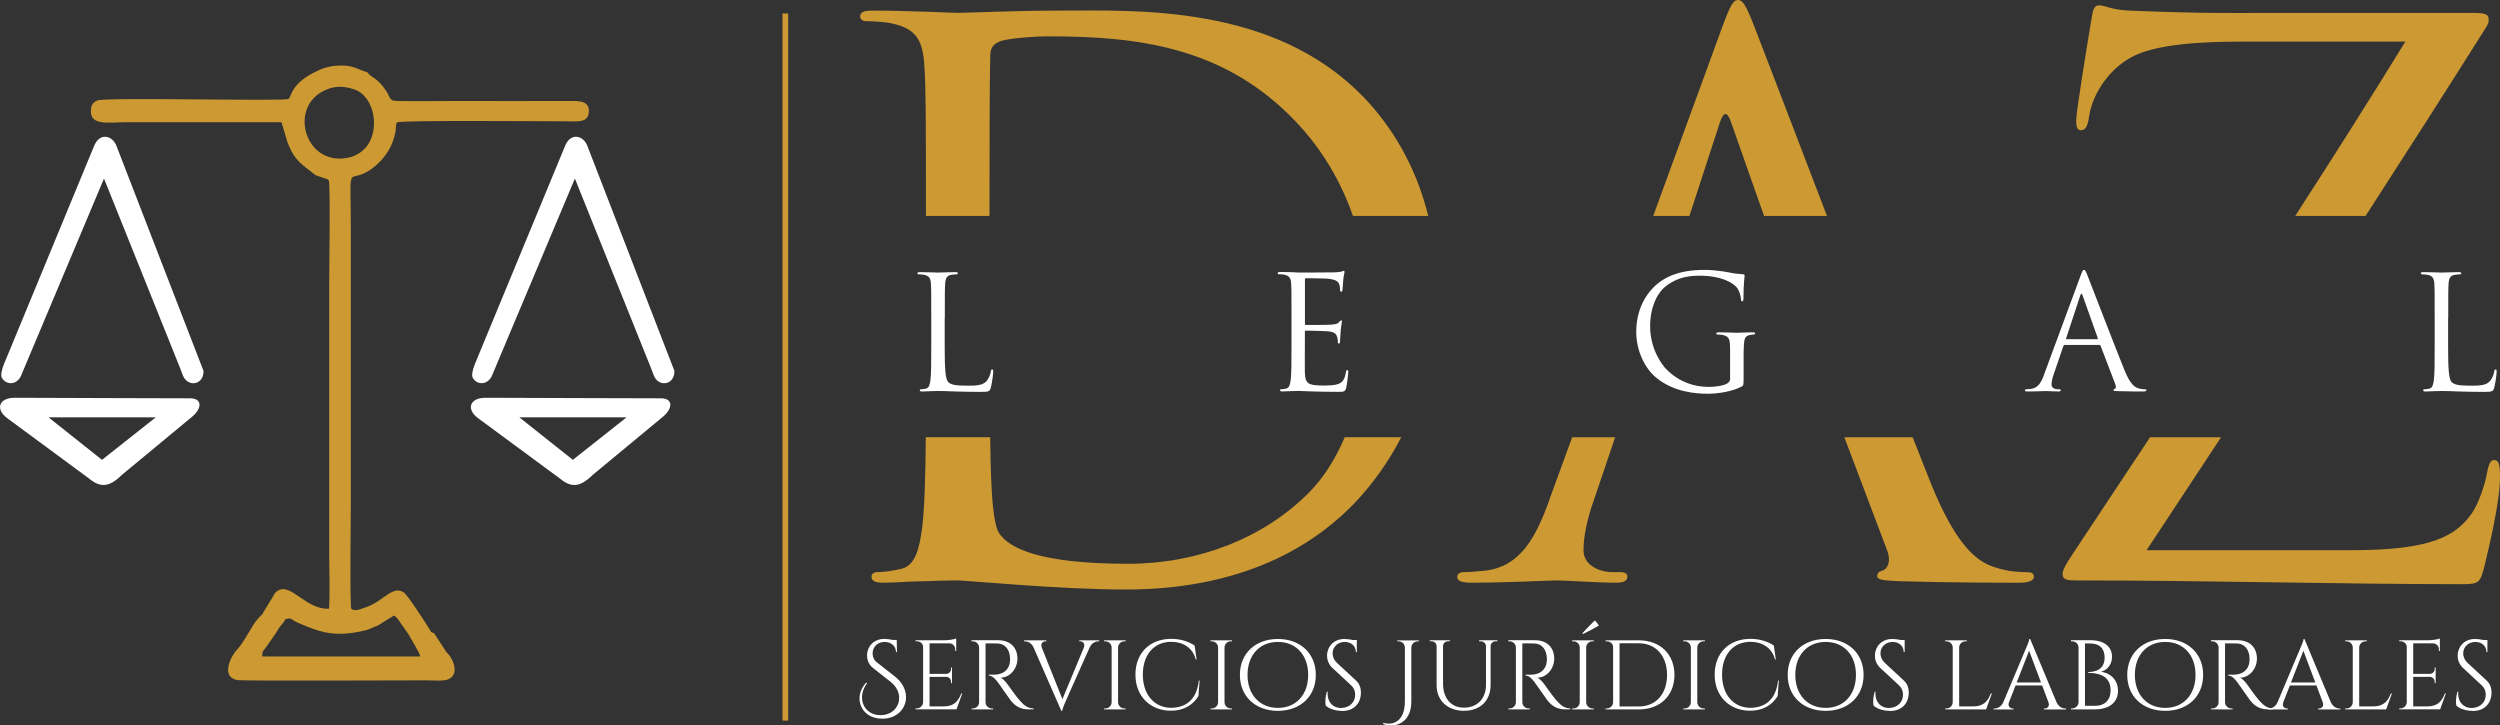 <svg xmlns="http://www.w3.org/2000/svg" id="Capa_1" width="438.95" height="127.38" viewBox="0 0 438.95 127.38"><rect x="0" y="0" width="438.95" height="127.38" fill="#333333" stroke="none"/><defs><style>      .cls-1, .cls-2 {        fill: #fff;      }      .cls-1, .cls-3 {        fill-rule: evenodd;      }      .cls-4 {        fill: none;        stroke: #c93;        stroke-miterlimit: 22.93;        stroke-width: 1px;      }      .cls-3 {        fill: #c93;      }    </style></defs><path class="cls-3" d="M162.55,76.77c-.06,6.8-.21,12.31-.63,15.84-.53,3.85-1.2,6.78-3.85,7.31-1.2.27-2.79.53-3.99.53-.8,0-1.06.4-1.06.8,0,.8.66,1.06,2.13,1.06,1.99,0,5.05-.27,7.71-.27,2.79-.13,5.05-.13,5.31-.13.66,0,5.18.4,11.03.8,5.71.4,12.76.8,18.47.8,22.59,0,34.55-9.3,40.26-15.28,2.91-3.07,5.75-6.91,8.11-11.46h-9.93c-1.67,3.91-3.82,7.31-6.43,9.86-7.84,7.84-19.27,12.36-31.62,12.36-15.68,0-20.86-2.79-22.59-5.31-1.06-1.46-1.33-6.78-1.46-10.1-.05-.97-.1-3.39-.15-6.81h-11.31ZM173.74,37.91c0-10.19,0-23.48.13-27.94,0-1.46.4-2.13,1.59-2.66,1.06-.53,5.98-.93,8.64-.93,15.81,0,30.96,1.86,43.45,15.01,3.34,3.5,7.37,8.95,10,16.52h13.22c-2.25-9.16-6.72-16.05-11.39-20.9C223.57.66,199.25,1.86,186.1,1.86c-7.97,0-16.34.4-17.94.4-.66,0-9.04-.4-15.01-.4-1.46,0-2.13.27-2.13,1.06,0,.53.53.8,1.06.8,1.2,0,3.45.13,4.52.4,4.38.93,5.45,3.06,5.71,7.57.25,4.08.26,7.67.27,26.22h11.16ZM272.07,87.69c-2.39,6.64-5.05,11.69-11.16,12.49-1.06.13-2.92.27-3.85.27-.66,0-1.2.27-1.2.8,0,.8.8,1.06,2.52,1.06,6.24,0,13.55-.4,15.01-.4s7.18.4,10.36.4c1.2,0,1.99-.27,1.99-1.06,0-.53-.4-.8-1.33-.8h-1.33c-2.26,0-5.05-1.2-5.05-3.85,0-2.39.66-5.58,1.86-8.9l3.7-10.93h-7.55l-3.99,10.93h0ZM323.83,76.77l7.5,19.83c.8,2.13,0,3.32-.8,3.59-.53.13-.93.4-.93.93,0,.8,1.46.8,3.99.93,9.17.27,18.87.27,20.86.27,1.46,0,2.66-.27,2.66-1.06,0-.66-.53-.8-1.33-.8-1.33,0-3.32-.13-5.31-.8-2.79-.8-6.64-2.92-11.43-14.75-.92-2.3-2.01-5.06-3.22-8.14h-11.98ZM320.78,37.91c-6.28-16.36-11.73-30.67-12.71-33.13-1.59-4.12-2.13-4.78-2.92-4.78s-1.33.8-2.92,5.18l-11.96,32.73h6.36l5.34-16.39c.66-1.99,1.33-1.99,1.99,0l5.77,16.39h11.06ZM376.9,96.6c4.37-6.61,8.73-13.22,13.08-19.83h-12.47c-4.5,6.79-9.01,13.57-13.5,20.36-1.59,2.39-1.86,3.06-1.86,3.72,0,.93.8,1.06,2.39,1.06,23.25,0,45.57.66,67.76.66,3.06,0,3.19-.27,3.99-3.45.8-3.32,2.66-11.16,2.66-15.28,0-2.52-.27-3.06-1.06-3.06-.66,0-.93.8-1.2,2.13-.27,1.86-1.46,5.45-2.66,7.18-2.79,3.99-7.04,6.51-20.99,6.51h-36.14ZM415.35,37.91c7.11-11,14.15-22,21.08-32.99.53-.8.53-1.06.53-1.59,0-.8-.66-1.06-2.66-1.06h-37.07c-4.12,0-10.5.13-23.12-.4-3.59-.13-4.38-.93-5.58-.93-.8,0-1.06.66-1.33,2.52-.66,3.99-2.66,16.08-2.66,17.67,0,1.06.13,1.73.8,1.73s1.2-.4,1.46-2.39c.4-3.06,2.79-7.97,7.57-10.5,4.25-2.26,12.36-2.66,19.13-2.66h28.83c-6.28,10.21-12.75,20.41-19.33,30.6h12.33Z"></path><path class="cls-2" d="M153.97,116.3c-.57-.45-.76-1.03-.76-1.56,0-1.14.85-2.03,2.1-2.03,1.06,0,1.99.62,2.01,1.78h.17l-.04-2.13h-.69c-.49-.1-1.08-.18-1.51-.18-1.96,0-3.02,1.47-3.02,2.9,0,.62.21,1.54,1.02,2.18l3.13,2.46c2.74,2.17,1.47,5.85-1.77,5.85-3,0-4.26-3.12-2.36-5.61l-.16-.12c-2.38,2.54-1.01,6.35,2.81,6.35,4.22,0,5.73-4.63,2.27-7.37l-3.22-2.53h0Z"></path><path class="cls-2" d="M168.78,121.76c-.53,1.32-1.24,2.27-3.08,2.27h-2.49v-5.19h2.95c.45.02.82.39.82.85v.26h.17v-2.74h-.17v.26c0,.47-.38.84-.84.85h-2.93v-5.36h3.54c.54.03.97.48.97,1.03v.31h.17v-2.19c-.32.14-1.32.31-2.07.31h-5.07v.17h.22c.58,0,1.11.43,1.11.99v9.71c-.01.6-.51,1.09-1.11,1.09h-.22v.17s7.19,0,7.19,0l1.01-2.8h-.17Z"></path><path class="cls-2" d="M170.58,112.43v.17h.22c.61,0,1.1.49,1.11,1.09v9.62c-.01.6-.51,1.08-1.11,1.08h-.22v.17s3.79,0,3.79,0v-.17h-.22c-.61,0-1.1-.49-1.11-1.09v-10.33c.23,0,1.27-.03,2.16.01,1.29.07,2.11,1.07,2.15,2.64.01.38-.03.79-.11,1.04-.49,1.56-1.81,1.78-2.71,1.8-.52.01-.92,0-.92,0v.16c.64,0,1.14.6,1.59,1.17.14.17,2.09,3.01,2.29,3.24.54.65,1.41,1.52,3.03,1.52h.95v-.17c-1.02,0-1.66-.55-2.36-1.31-.67-.73-2.17-2.87-2.17-2.87-.34-.47-.87-1.05-1.24-1.22,1.67,0,2.94-1.63,2.94-3.31,0-2.02-1.29-3.26-3.39-3.26h-4.68Z"></path><path class="cls-2" d="M189.5,112.43v.17h.15c.45,0,.91.39.66,1.08l-3.77,9.08-3.63-9.08c-.25-.69.2-1.08.65-1.08h.15v-.17h-3.9v.18h.14c.54,0,1.18.31,1.53,1.09l4.87,11.12h.16c0-.38.64-1.79.64-1.79l4.17-9.35c.35-.76.99-1.07,1.52-1.07h.15v-.18h-3.49Z"></path><path class="cls-2" d="M197.64,124.39h-.22c-.61,0-1.1-.49-1.11-1.09v-9.62c.01-.6.51-1.08,1.11-1.08h.22v-.17s-3.79,0-3.79,0v.17h.22c.6,0,1.1.48,1.11,1.08v9.62c-.01.6-.5,1.09-1.11,1.09h-.22v.17s3.79,0,3.79,0v-.17h0Z"></path><path class="cls-2" d="M210.49,119.5c-.39,3.55-2.48,4.78-4.94,4.78-2.92-.07-4.89-2.34-4.89-5.83s1.94-5.76,4.99-5.76c2.08,0,3.78,1.07,4.31,3.1h.14l-.35-2.45c-1.01-.67-2.4-1.17-4.1-1.17-3.81,0-6.29,2.53-6.29,6.29s2.57,6.31,6.19,6.33c2.41,0,3.96-1.09,4.87-2.58l.21-2.72h-.14Z"></path><path class="cls-2" d="M216.33,124.39h-.22c-.61,0-1.1-.49-1.11-1.09v-9.62c.01-.6.51-1.08,1.11-1.08h.22v-.17s-3.79,0-3.79,0v.17h.22c.6,0,1.1.48,1.11,1.08v9.62c-.01.6-.5,1.09-1.11,1.09h-.22v.17s3.79,0,3.79,0v-.17h0Z"></path><path class="cls-2" d="M224.37,112.19c-3.94,0-6.67,2.53-6.67,6.31s2.73,6.31,6.67,6.31,6.66-2.53,6.66-6.31-2.73-6.31-6.66-6.31h0ZM224.37,124.29c-3.19,0-5.33-2.31-5.33-5.79s2.13-5.79,5.33-5.79,5.32,2.31,5.32,5.79-2.13,5.79-5.32,5.79h0Z"></path><path class="cls-2" d="M234.68,116.3c-.55-.51-.7-1.15-.7-1.6,0-1.06.86-1.99,2.13-1.99,1.08,0,1.96.68,1.95,1.79h.17v-2.13h-.69c-.46-.1-1.03-.18-1.49-.18-1.98,0-3.05,1.47-3.05,2.93,0,.67.24,1.51.94,2.15l3.32,3.09c.43.4.68.94.68,1.62,0,1.39-1.06,2.25-2.32,2.32-1.54.09-2.67-1.06-2.5-2.84h-.15c-.26.78-.33,1.88-.2,2.42.68.7,2.09.95,2.94.95,1.99,0,3.24-1.32,3.24-3.24,0-.7-.18-1.47-.87-2.11l-3.41-3.16h0Z"></path><path class="cls-2" d="M245.34,112.43v.17h.22c.61,0,1.1.49,1.11,1.09v9.44c0,3.9-2.48,4.21-3.76,3.78l-.07.19c1.57.73,4.96.24,4.96-3.92v-9.49c.01-.6.51-1.08,1.11-1.08h.22v-.17s-3.79,0-3.79,0h0Z"></path><path class="cls-2" d="M259.71,112.43v.17h.28c.49,0,.89.35.92.83v6.84c0,2.39-1.55,3.98-3.86,3.98s-3.68-1.68-3.68-4.21v-6.62c.02-.49.42-.83.91-.83h.28v-.17h-3.52v.17h.28c.5,0,.91.36.92.86v6.85c0,2.7,1.92,4.5,4.81,4.5s4.67-1.81,4.67-4.53v-6.86c.03-.48.43-.82.92-.82h.28v-.17h-3.21Z"></path><path class="cls-2" d="M264.83,112.43v.17h.22c.61,0,1.1.49,1.11,1.09v9.62c-.01.6-.51,1.08-1.11,1.08h-.22v.17s3.79,0,3.79,0v-.17h-.22c-.61,0-1.1-.49-1.11-1.09v-10.33c.23,0,1.27-.03,2.16.01,1.29.07,2.11,1.07,2.15,2.64.01.38-.03.79-.11,1.04-.49,1.56-1.81,1.78-2.71,1.8-.52.01-.92,0-.92,0v.16c.64,0,1.14.6,1.59,1.17.14.17,2.09,3.01,2.29,3.24.54.65,1.41,1.52,3.03,1.52h.95v-.17c-1.02,0-1.66-.55-2.36-1.31-.67-.73-2.17-2.87-2.17-2.87-.34-.47-.87-1.05-1.24-1.22,1.67,0,2.94-1.63,2.94-3.31,0-2.02-1.29-3.26-3.39-3.26h-4.68Z"></path><path class="cls-2" d="M277.94,111.32c.93-.46,1.86-.93,2.79-1.48-.19-.34-.44-.64-.71-.91-.73.7-1.47,1.48-2.2,2.27l.12.12h0ZM279.83,124.39h-.22c-.61,0-1.1-.49-1.11-1.09v-9.62c.01-.6.51-1.08,1.11-1.08h.22v-.17s-3.79,0-3.79,0v.17h.22c.6,0,1.1.48,1.11,1.08v9.62c-.01.6-.5,1.09-1.11,1.09h-.22v.17s3.79,0,3.79,0v-.17h0Z"></path><path class="cls-2" d="M281.91,112.43v.17h.22c.57,0,1.1.43,1.1.99v9.71c-.01.6-.5,1.09-1.11,1.09h-.22v.17s5.87,0,5.87,0c3.7,0,6.23-2.42,6.23-6.06s-2.52-6.07-6.23-6.07h-5.86ZM284.36,112.95h3.41c2.96,0,4.93,2.22,4.93,5.55s-1.95,5.54-4.93,5.54h-3.41v-11.09h0Z"></path><path class="cls-2" d="M299.34,124.39h-.22c-.61,0-1.1-.49-1.11-1.09v-9.62c.01-.6.51-1.08,1.11-1.08h.22v-.17s-3.79,0-3.79,0v.17h.22c.6,0,1.1.48,1.11,1.08v9.62c-.01.6-.5,1.09-1.11,1.09h-.22v.17s3.79,0,3.79,0v-.17h0Z"></path><path class="cls-2" d="M312.19,119.5c-.39,3.55-2.48,4.78-4.94,4.78-2.92-.07-4.89-2.34-4.89-5.83s1.94-5.76,4.99-5.76c2.08,0,3.78,1.07,4.31,3.1h.14l-.35-2.45c-1.01-.67-2.4-1.17-4.1-1.17-3.81,0-6.29,2.53-6.29,6.29s2.57,6.31,6.19,6.33c2.41,0,3.96-1.09,4.87-2.58l.21-2.72h-.14Z"></path><path class="cls-2" d="M320.55,112.19c-3.94,0-6.67,2.53-6.67,6.31s2.73,6.31,6.67,6.31,6.66-2.53,6.66-6.31-2.73-6.31-6.66-6.31h0ZM320.55,124.29c-3.19,0-5.33-2.31-5.33-5.79s2.13-5.79,5.33-5.79,5.32,2.31,5.32,5.79-2.13,5.79-5.32,5.79h0Z"></path><path class="cls-2" d="M330.87,116.3c-.55-.51-.7-1.15-.7-1.6,0-1.06.86-1.99,2.13-1.99,1.08,0,1.96.68,1.95,1.79h.17v-2.13h-.69c-.46-.1-1.03-.18-1.49-.18-1.98,0-3.05,1.47-3.05,2.93,0,.67.24,1.51.94,2.15l3.32,3.09c.43.4.68.94.68,1.62,0,1.39-1.06,2.25-2.32,2.32-1.54.09-2.67-1.06-2.5-2.84h-.15c-.26.78-.33,1.88-.2,2.42.68.7,2.09.95,2.94.95,1.99,0,3.24-1.32,3.24-3.24,0-.7-.18-1.47-.87-2.11l-3.41-3.16h0Z"></path><path class="cls-2" d="M349.55,121.76c-.53,1.32-1.24,2.27-3.08,2.27h-2.48v-10.34c0-.6.5-1.09,1.11-1.09h.22v-.17s-3.79,0-3.79,0v.17h.22c.61,0,1.1.49,1.11,1.09v9.61c-.01.6-.5,1.09-1.11,1.09h-.22v.17s7.19,0,7.19,0l1.01-2.8h-.17Z"></path><path class="cls-2" d="M356.46,112.19h-.16c0,.38-.64,1.79-.64,1.79l-3.93,9.33c-.35.77-.99,1.09-1.52,1.09h-.16v.17h3.49v-.17h-.15c-.45,0-.91-.39-.66-1.08l1.16-2.96h4.67l1.11,2.95c.25.7-.21,1.09-.66,1.09h-.15v.17h3.9v-.17h-.14c-.53,0-1.17-.32-1.53-1.09l-4.63-11.11h0ZM354.09,119.83l2.18-5.57,2.09,5.57h-4.27Z"></path><path class="cls-2" d="M363.62,112.43v.17h.22c.6,0,1.09.48,1.11,1.07v9.63c-.02.6-.51,1.08-1.11,1.08h-.22v.17s4.22,0,4.22,0c2.58,0,4.04-1.3,4.04-3.26,0-1.72-1.12-3.07-2.97-3.34.98-.28,1.92-1.16,1.92-2.64,0-1.74-1.34-2.9-3.77-2.9h-3.44ZM366.08,123.93v-10.95h.92c1.64,0,2.53.9,2.53,2.47,0,2.23-1.81,2.54-2.87,2.54v.16c1.68,0,3.92.43,3.92,3.03,0,1.75-1.02,2.76-2.8,2.75h-1.7Z"></path><path class="cls-2" d="M380.17,112.19c-3.94,0-6.67,2.53-6.67,6.31s2.73,6.31,6.67,6.31,6.66-2.53,6.66-6.31-2.73-6.31-6.66-6.31h0ZM380.17,124.29c-3.19,0-5.33-2.31-5.33-5.79s2.13-5.79,5.33-5.79,5.32,2.31,5.32,5.79-2.13,5.79-5.32,5.79h0Z"></path><path class="cls-2" d="M388.21,112.43v.17h.22c.61,0,1.1.49,1.11,1.09v9.62c-.01.6-.51,1.08-1.11,1.08h-.22v.17s3.79,0,3.79,0v-.17h-.22c-.61,0-1.1-.49-1.11-1.09v-10.33c.23,0,1.27-.03,2.16.01,1.29.07,2.11,1.07,2.15,2.64.01.38-.03.79-.11,1.04-.49,1.56-1.81,1.78-2.71,1.8-.52.01-.92,0-.92,0v.16c.64,0,1.14.6,1.59,1.17.14.17,2.09,3.01,2.29,3.24.54.65,1.41,1.52,3.03,1.52h.95v-.17c-1.02,0-1.66-.55-2.36-1.31-.67-.73-2.17-2.87-2.17-2.87-.34-.47-.87-1.05-1.24-1.22,1.67,0,2.94-1.63,2.94-3.31,0-2.02-1.29-3.26-3.39-3.26h-4.68Z"></path><path class="cls-2" d="M404.62,112.19h-.16c0,.38-.64,1.79-.64,1.79l-3.93,9.33c-.35.77-.99,1.09-1.52,1.09h-.16v.17h3.49v-.17h-.15c-.44,0-.91-.39-.66-1.08l1.16-2.96h4.67l1.11,2.95c.25.7-.21,1.09-.66,1.09h-.15v.17h3.9v-.17h-.14c-.53,0-1.17-.32-1.53-1.09l-4.63-11.11h0ZM402.25,119.83l2.18-5.57,2.09,5.57h-4.27Z"></path><path class="cls-2" d="M419.79,121.76c-.53,1.32-1.24,2.27-3.08,2.27h-2.48v-10.34c0-.6.5-1.09,1.11-1.09h.22v-.17s-3.79,0-3.79,0v.17h.22c.61,0,1.1.49,1.11,1.09v9.61c-.01.6-.5,1.09-1.11,1.09h-.22v.17s7.19,0,7.19,0l1.01-2.8h-.17Z"></path><path class="cls-2" d="M429.28,121.76c-.53,1.32-1.24,2.27-3.08,2.27h-2.49v-5.19h2.95c.45.02.82.39.82.85v.26h.17v-2.74h-.17v.26c0,.47-.38.84-.84.85h-2.93v-5.36h3.54c.54.03.97.48.97,1.03v.31h.17v-2.19c-.32.14-1.32.31-2.07.31h-5.07v.17h.22c.58,0,1.11.43,1.11.99v9.71c-.01.6-.51,1.09-1.11,1.09h-.22v.17s7.19,0,7.19,0l1.01-2.8h-.17Z"></path><path class="cls-2" d="M433.19,116.3c-.55-.51-.7-1.15-.7-1.6,0-1.06.86-1.99,2.13-1.99,1.08,0,1.96.68,1.95,1.79h.17v-2.13h-.69c-.46-.1-1.03-.18-1.49-.18-1.98,0-3.05,1.47-3.05,2.93,0,.67.24,1.51.94,2.15l3.32,3.09c.43.4.68.94.68,1.62,0,1.39-1.06,2.25-2.32,2.32-1.54.09-2.67-1.06-2.5-2.84h-.15c-.26.78-.33,1.88-.2,2.42.68.7,2.09.95,2.94.95,1.99,0,3.24-1.32,3.24-3.24,0-.7-.18-1.47-.87-2.11l-3.41-3.16h0Z"></path><path class="cls-2" d="M165.89,55.82c0-4.32,0-5.1.06-5.99.06-.97.28-1.44,1.09-1.58.34-.06.73-.08.92-.08.11,0,.22-.06.22-.17,0-.17-.14-.22-.45-.22-.84,0-2.89.08-3.03.08s-1.9-.08-3.17-.08c-.31,0-.45.06-.45.22,0,.11.11.17.22.17.25,0,.73.03.95.08.92.19,1.15.64,1.2,1.58.06.89.06,1.66.06,5.99v4.88c0,2.66,0,4.85-.14,6.02-.11.8-.25,1.41-.81,1.52-.25.06-.59.11-.84.11-.17,0-.22.08-.22.17,0,.17.14.22.45.22.42,0,1.04-.03,1.6-.06.56,0,1.04-.03,1.15-.03.81,0,1.68.03,2.86.08,1.18.03,2.63.08,4.65.08,1.48,0,1.57-.11,1.76-.75.22-.8.42-2.47.42-2.77s-.03-.42-.17-.42c-.17,0-.22.14-.25.36-.08.53-.36,1.22-.73,1.66-.67.8-1.91.83-3.39.83-2.19,0-2.91-.19-3.36-.64-.5-.5-.62-2.27-.62-6.35v-4.93h0Z"></path><path class="cls-2" d="M226.76,60.69c0,2.66,0,4.85-.14,6.02-.11.8-.25,1.41-.81,1.52-.25.06-.59.11-.84.11-.17,0-.22.08-.22.17,0,.17.14.22.45.22.42,0,1.06-.06,1.62-.06.59-.03,1.06-.03,1.12-.03.42,0,1.09.03,2.19.08,1.09.03,2.63.08,4.73.08,1.09,0,1.32,0,1.51-.72.14-.58.36-2.47.36-2.69,0-.19,0-.42-.17-.42-.14,0-.2.11-.25.42-.2,1.14-.53,1.69-1.26,2-.73.3-1.96.3-2.69.3-2.75,0-3.17-.36-3.25-2.27-.03-.58,0-3.8,0-4.74v-2.44c0-.11.06-.19.2-.19.48,0,3.25.06,4.01.14,1.09.11,1.34.58,1.46.97.11.36.11.64.11.91,0,.14.06.25.2.25.2,0,.2-.31.2-.53,0-.19.06-1.22.11-1.77.08-.91.22-1.39.22-1.55s-.06-.22-.14-.22c-.11,0-.22.14-.42.36-.25.28-.64.33-1.32.39-.64.06-4.09.06-4.45.06-.14,0-.17-.08-.17-.28v-7.65c0-.19.06-.28.17-.28.31,0,3.36.03,3.84.08,1.51.17,1.79.5,1.99.94.14.33.17.8.17,1,0,.22.06.36.22.36.11,0,.17-.17.2-.31.06-.33.11-1.55.14-1.83.08-.78.22-1.11.22-1.3,0-.14-.03-.25-.11-.25-.14,0-.25.11-.39.14-.22.06-.67.11-1.2.14-.64.03-6.22.03-6.42.03l-1.15-.06c-.62-.03-1.37-.03-2.02-.03-.31,0-.45.06-.45.22,0,.11.11.17.22.17.25,0,.73.03.95.08.92.19,1.15.64,1.2,1.58.06.89.06,1.66.06,5.99v4.88h0Z"></path><path class="cls-2" d="M303.79,66.38c0,.47-.2.78-.56.97-.73.42-2.18.58-3.19.58-2.58,0-5.13-.83-7.34-2.97-.98-.94-2.97-3.77-2.97-7.68,0-3.24,1.15-5.77,2.77-7.04,2.13-1.66,4.23-1.83,6-1.83,3.61,0,5.88,1.19,6.58,2.25.42.67.56,1.44.59,1.83.03.25.06.42.2.42.2,0,.25-.14.25-.58,0-2.77.2-3.55.2-3.94,0-.11-.06-.22-.34-.25-.7-.03-1.68-.14-2.27-.28-.53-.11-2.52-.47-4.29-.47-2.16,0-4.93.19-7.45,1.75-2.49,1.55-4.68,4.68-4.68,9.12,0,3.47,1.62,6.43,3.33,7.9,3.11,2.69,7.09,2.97,9.22,2.97,1.62,0,4.15-.31,5.94-1.25.34-.19.36-.25.36-1.5v-3.1c0-1.16,0-2,.06-2.88.06-.97.28-1.44,1.04-1.58.34-.06.5-.08.7-.08.11,0,.22-.06.22-.17,0-.17-.14-.22-.45-.22-.84,0-2.61.08-2.75.08s-1.91-.08-3.17-.08c-.31,0-.45.06-.45.22,0,.11.11.17.22.17.25,0,.73.03.95.08,1.12.31,1.26.61,1.26,2.86v4.71h0Z"></path><path class="cls-2" d="M358.94,65.68c-.5,1.39-1.06,2.44-2.35,2.61-.22.03-.62.06-.81.06-.14,0-.25.06-.25.17,0,.17.17.22.53.22,1.32,0,2.86-.08,3.17-.08s1.51.08,2.18.08c.25,0,.42-.06.42-.22,0-.11-.08-.17-.28-.17h-.28c-.48,0-1.06-.25-1.06-.8,0-.5.14-1.16.39-1.86l1.68-4.91c.06-.14.14-.22.28-.22h6.02c.14,0,.2.06.25.17l2.61,6.82c.17.44,0,.69-.17.75-.11.03-.2.08-.2.19,0,.17.31.17.84.19,1.93.06,3.98.06,4.4.06.31,0,.56-.06.56-.22,0-.14-.11-.17-.28-.17-.28,0-.7-.03-1.12-.17-.59-.17-1.4-.61-2.41-3.08-1.71-4.21-6.11-15.66-6.53-16.72-.34-.86-.45-1-.62-1s-.28.17-.62,1.08l-6.36,17.22h0ZM362.86,59.56c-.08,0-.14-.06-.08-.19l2.47-7.48c.14-.42.28-.42.42,0l2.66,7.48c.03.11.03.19-.11.19h-5.35Z"></path><path class="cls-2" d="M429.86,55.82c0-4.32,0-5.1.06-5.99.06-.97.28-1.44,1.09-1.58.34-.06.73-.08.92-.08.11,0,.22-.06.22-.17,0-.17-.14-.22-.45-.22-.84,0-2.89.08-3.03.08s-1.9-.08-3.17-.08c-.31,0-.45.06-.45.22,0,.11.11.17.22.17.25,0,.73.03.95.08.92.19,1.15.64,1.2,1.58.06.89.06,1.66.06,5.99v4.88c0,2.66,0,4.85-.14,6.02-.11.8-.25,1.41-.81,1.52-.25.06-.59.11-.84.11-.17,0-.22.08-.22.17,0,.17.14.22.45.22.42,0,1.04-.03,1.6-.06.56,0,1.04-.03,1.15-.03.81,0,1.68.03,2.86.08,1.18.03,2.63.08,4.65.08,1.48,0,1.57-.11,1.76-.75.22-.8.42-2.47.42-2.77s-.03-.42-.17-.42c-.17,0-.22.14-.25.36-.08.53-.36,1.22-.73,1.66-.67.8-1.91.83-3.39.83-2.19,0-2.91-.19-3.36-.64-.5-.5-.62-2.27-.62-6.35v-4.93h0Z"></path><line class="cls-4" x1="137.89" y1="2.37" x2="137.89" y2="126.52"></line><path class="cls-3" d="M69.14,108.08c.51.17.95.96,1.28,1.43l1.24,1.77c.51.9,2.08,3.41,2.13,3.98h-27.76c.01-.95.19-1.01.61-1.52l1.82-2.61c.31-.55.55-.94.94-1.4,1.24-1.46.26-.88,1.09-1.1.68-.18.8.26,1.68.65,3.98,1.74,6.33,2.51,10.88,1.64,2.06-.39,1.88-.59,3.31-1.1l2.79-1.73h0ZM64.04,26.09c-.61.65-1.17.96-1.89,1.29-.19.09-.48.18-.73.24-7.76,1.89-10.86-8.61-4.58-11.67,1.91-.93,3.39-.88,5.31-.27,3.67,1.16,4.75,7.39,1.9,10.41h0ZM76.19,111.19c-.7-.31-.35-.05-.81-.77-.86-1.33-3.83-6.05-4.57-6.47-1.97-1.13-3.5,1.61-6.45,2.63-.96.33-1.59.61-2.13.53-.62-.09-.6-.2-.63-1.11-.17-4.34,0-13.32,0-17.8v-47.32c0-13.27-.77-8.4,3.21-10.93,1.66-1.05,3.36-2.98,4.05-4.82.93-2.49.47-2.71.81-3.64,1.07-.41,25.45-.19,30.06-.19,1.5,0,3.4.29,3.63-1.41.28-2.11-1.42-2.17-3.09-2.16-6.76.03-13.52,0-20.28,0-3.36,0-6.8.07-10.15,0-.95-.02-1.2-.12-1.55-.87-.1-.22-.08-.2-.18-.38-.01-.03-.24-.41-.27-.46-1.62-2.52-2.71-2.33-3.3-3.3-1.1-.32-2.42-1.08-3.76-1.18-1.65-.11-3.07.04-4.61.7-5.23,2.25-4.92,4.77-5.53,5.13-.76.45-32.19-.34-33.56.27-.53.24-.95.61-1.05,1.19-.63,3.43,2.95,2.62,6.15,2.62h27.24s1.02,3.42,1.02,3.42c1.01,2.68,1.9,3.58,4.06,5.17.64.48.72.69,1.35.89.15.05.25.07.43.12.11.04.33.12.39.14,1.07.37,1.1.21,1.14,1.29.17,4.46-.01,13.21-.01,17.8v47.14c0,3.03.15,6.47-.03,9.45-3.89.24-6.55-4.32-8.76-3.28-.78.36-.92.87-1.32,1.56-.19.32-.08.11-.28.43l-.81,1.33c-.81,1.21.04.34-1.21,1.61-1.14,1.15-2.38,4.1-3.91,5.71-.83.87-2.83,4.58.14,5.17.96.19,28.67.04,33.39.05,2.07,0,3.93.39,4.63-1.05.59-1.21-.33-3.05-1.26-3.9l-2.19-3.36h0Z"></path><path class="cls-1" d="M.26,66.18c.52,1.28,2.45,1.67,3.38-.08l14.62-34.75,13.39,33.35c.37.9.54,1.93,1.48,2.39,1.35.66,2.7-.39,2.59-2l-15.22-39.34c-.63-1.92-2.94-2.63-3.97-.14L.7,63.92c-.48,1.17-.54,2.01-.44,2.26H.26Z"></path><path class="cls-1" d="M8.52,73.28c6.27,0,12.55,0,18.82,0l-9.43,7.46-9.4-7.47h0ZM1.33,73.47l14.28,10.53c2.05,1.69,3.57,1.56,5.8-.63l12.26-10.15c1.89-1.57,1.78-3.21-.14-3.28,2.43,0-26.66-.07-30.91-.1-2.93-.02-3.45,2.12-1.28,3.63h0Z"></path><path class="cls-1" d="M82.94,66.18c.52,1.28,2.45,1.67,3.38-.08l14.62-34.75,13.39,33.35c.37.9.54,1.93,1.48,2.39,1.35.66,2.7-.39,2.59-2l-15.22-39.34c-.63-1.92-2.94-2.63-3.96-.14l-15.84,38.31c-.48,1.17-.54,2.01-.44,2.26h0Z"></path><path class="cls-1" d="M91.19,73.28c6.27,0,12.55,0,18.82,0l-9.43,7.46-9.4-7.47h0ZM84,73.47l14.28,10.53c2.05,1.69,3.57,1.56,5.8-.63l12.26-10.15c1.89-1.57,1.78-3.21-.14-3.28,2.43,0-26.66-.07-30.91-.1-2.93-.02-3.45,2.12-1.28,3.63h0Z"></path></svg>